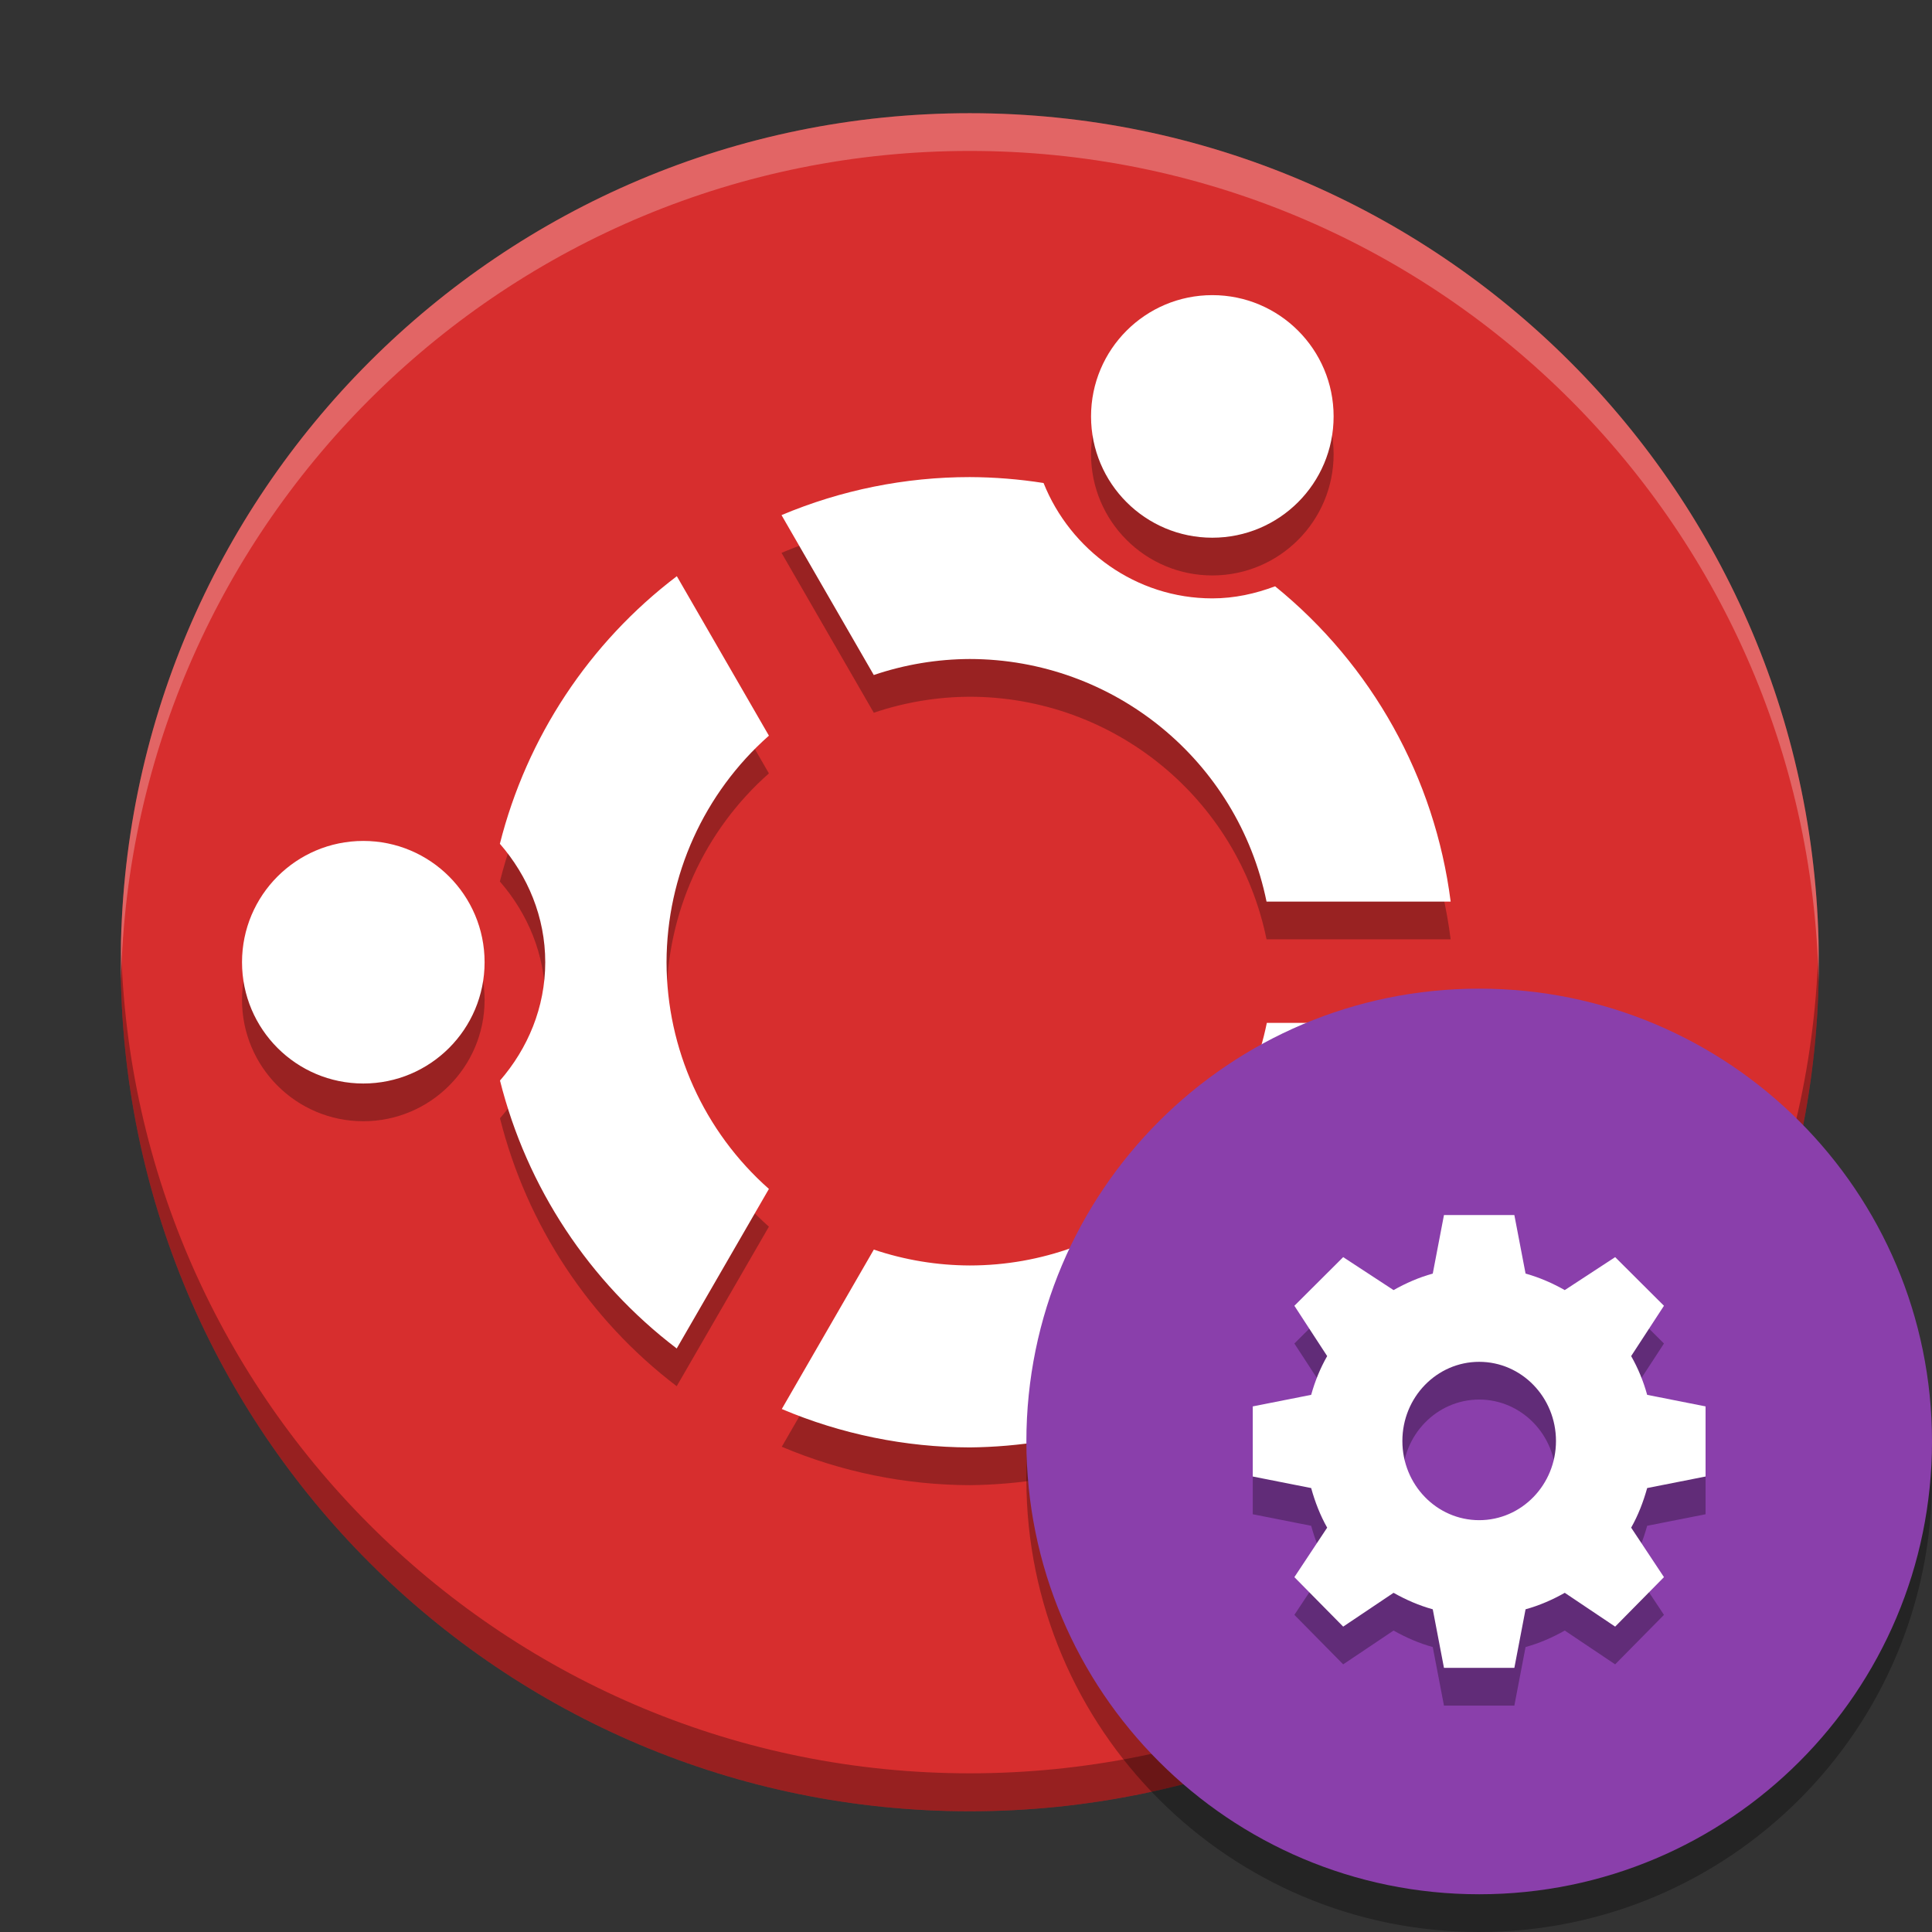 <svg width="512" height="512" version="1.1" viewBox="0 0 384 384" xmlns="http://www.w3.org/2000/svg"><rect x="0" y="0" width="384" height="384" fill="#333333" stroke="none"/><g stroke-width="1.004"><path d="m361.5 191.25c0 93.199-75.551 168.75-168.75 168.75s-168.75-75.551-168.75-168.75 75.551-168.75 168.75-168.75 168.75 75.551 168.75 168.75z" fill="#d72e2e"/><path d="m288.33 186.7c-3.139-24.602-15.636-47.045-34.893-62.669-3.92 1.467-8.079 2.401-12.477 2.401-15.165 0-28.203-9.578-33.544-22.93-4.854-0.765-9.758-1.157-14.671-1.177-12.85 0-25.571 2.57-37.412 7.557l18.339 31.782c6.141-2.08 12.579-3.155 19.065-3.182 28.619 0.027 53.276 20.176 58.997 48.214h36.588zm-0.024 24.107h-36.514c-5.729 28.058-30.409 48.21-59.044 48.214-6.486-0.02-12.925-1.083-19.069-3.155l-18.292 31.688c11.818 5.003 24.519 7.596 37.354 7.632 4.932-0.047 9.852-0.471 14.718-1.267 5.352-13.305 18.371-22.84 33.497-22.84 4.414 0 8.601 0.922 12.524 2.401 19.23-15.64 31.699-38.079 34.823-62.669zm-23.24-120.54c0-13.313-10.794-24.107-24.107-24.107s-24.107 10.794-24.107 24.107 10.794 24.107 24.107 24.107 24.107-10.794 24.107-24.107zm0 216.96c0-13.313-10.794-24.107-24.107-24.107s-24.107 10.794-24.107 24.107 10.794 24.107 24.107 24.107 24.107-10.794 24.107-24.107zm-112.24-153.51-18.3-31.692c-17.413 13.227-29.816 31.982-35.172 53.182 5.532 6.36 9.017 14.541 9.017 23.542 0 8.993-3.473 17.162-8.993 23.519 5.328 21.223 17.715 40.002 35.125 53.252l18.324-31.711c-12.913-11.418-20.321-27.819-20.348-45.056 0.035-17.229 7.439-33.618 20.348-45.032zm-56.509 45.032c0-13.313-10.794-24.107-24.107-24.107-13.313 1e-5 -24.107 10.794-24.107 24.107s10.794 24.107 24.107 24.107 24.107-10.794 24.107-24.107z" fill="#090909" opacity=".3"/><path d="m288.33 179.2c-3.139-24.602-15.636-47.045-34.893-62.669-3.92 1.467-8.079 2.401-12.477 2.401-15.165 0-28.203-9.578-33.544-22.93-4.854-0.765-9.758-1.157-14.671-1.177-12.85 0-25.571 2.57-37.412 7.557l18.339 31.782c6.141-2.08 12.579-3.155 19.065-3.182 28.619 0.027 53.276 20.176 58.997 48.214h36.588zm-0.024 24.107h-36.514c-5.729 28.058-30.409 48.21-59.044 48.214-6.486-0.02-12.925-1.083-19.069-3.155l-18.292 31.688c11.818 5.003 24.519 7.596 37.354 7.632 4.932-0.047 9.852-0.471 14.718-1.267 5.352-13.305 18.371-22.84 33.497-22.84 4.414 0 8.601 0.922 12.524 2.401 19.23-15.64 31.699-38.079 34.823-62.669zm-23.24-120.54c0-13.313-10.794-24.107-24.107-24.107s-24.107 10.794-24.107 24.107 10.794 24.107 24.107 24.107 24.107-10.794 24.107-24.107zm0 216.96c0-13.313-10.794-24.107-24.107-24.107s-24.107 10.794-24.107 24.107 10.794 24.107 24.107 24.107 24.107-10.794 24.107-24.107zm-112.24-153.51-18.3-31.692c-17.413 13.227-29.816 31.982-35.172 53.182 5.532 6.36 9.017 14.541 9.017 23.542 0 8.993-3.473 17.162-8.993 23.519 5.328 21.223 17.715 40.002 35.125 53.252l18.324-31.711c-12.913-11.418-20.321-27.819-20.348-45.056 0.035-17.229 7.439-33.618 20.348-45.032zm-56.509 45.032c0-13.313-10.794-24.107-24.107-24.107s-24.107 10.794-24.107 24.107 10.794 24.107 24.107 24.107 24.107-10.794 24.107-24.107z" fill="#fff"/></g><path d="m24.047 187.48c-0.027 1.253-0.047 2.507-0.047 3.767 0 93.199 75.551 168.75 168.75 168.75s168.75-75.551 168.75-168.75c0-1.259-0.02-2.514-0.047-3.767-2.004 91.459-76.763 164.98-168.7 164.98-91.94 0-166.7-73.524-168.7-164.98z" opacity=".3" stroke-width=".753"/><path transform="scale(.75)" d="m257 30c-124.27 0-225 100.73-225 225 0 1.672 0.028 3.337 0.064 5 2.66-121.96 102.34-220 224.94-220 122.59 0 222.28 98.045 224.94 220 0.036-1.663 0.064-3.328 0.064-5 0-124.27-100.73-225-225-225z" fill="#fae7e7" opacity=".3" stroke-width="1.339"/><path d="m384 294c0 49.706-40.294 90-90 90-49.706 0-90-40.294-90-90s40.294-90 90-90c49.706 0 90 40.294 90 90z" opacity=".3" stroke-width=".974"/><path d="m384 286.5c0 49.706-40.294 90-90 90-49.706 0-90-40.294-90-90s40.294-90 90-90c49.706 0 90 40.294 90 90z" fill="#8a3fab" stroke-width=".974"/><path d="m287 249-2.228 11.635c-2.748 0.76-5.361 1.903-7.791 3.282l-10.012-6.553-9.701 9.67 6.517 9.998c-1.377 2.422-2.416 4.961-3.18 7.704l-11.61 2.297v13.936l11.61 2.294c0.757 2.746 1.803 5.444 3.18 7.87l-6.517 9.835 9.701 9.835 10.012-6.719c2.429 1.371 5.043 2.518 7.791 3.278l2.228 11.638h13.99l2.228-11.638c2.748-0.76 5.365-1.9 7.791-3.278l10.016 6.719 9.701-9.835-6.521-9.835c1.377-2.422 2.419-5.123 3.183-7.87l11.607-2.294v-13.936l-11.607-2.297c-0.761-2.743-1.806-5.282-3.183-7.704l6.521-9.998-9.701-9.67-10.016 6.553c-2.426-1.371-5.043-2.522-7.791-3.282l-2.228-11.635zm7 29.174c8.431 0 15.263 7.044 15.263 15.736 0 8.695-6.832 15.736-15.263 15.736-8.434 0-15.267-7.04-15.267-15.736 0-8.692 6.832-15.736 15.267-15.736z" opacity=".3" stroke-width=".871"/><path d="m287 241.5-2.228 11.635c-2.748 0.76-5.361 1.903-7.791 3.282l-10.012-6.553-9.701 9.67 6.517 9.998c-1.377 2.422-2.416 4.961-3.18 7.704l-11.61 2.297v13.936l11.61 2.294c0.757 2.746 1.803 5.444 3.18 7.87l-6.517 9.835 9.701 9.835 10.012-6.719c2.429 1.371 5.043 2.518 7.791 3.278l2.228 11.638h13.99l2.228-11.638c2.748-0.76 5.365-1.9 7.791-3.278l10.016 6.719 9.701-9.835-6.521-9.835c1.377-2.422 2.419-5.123 3.183-7.87l11.607-2.294v-13.936l-11.607-2.297c-0.761-2.743-1.806-5.282-3.183-7.704l6.521-9.998-9.701-9.67-10.016 6.553c-2.426-1.371-5.043-2.522-7.791-3.282l-2.228-11.635zm7 29.174c8.431 0 15.263 7.044 15.263 15.736 0 8.695-6.832 15.736-15.263 15.736-8.434 0-15.267-7.04-15.267-15.736 0-8.692 6.832-15.736 15.267-15.736z" fill="#fff" stroke-width=".871"/></svg>
